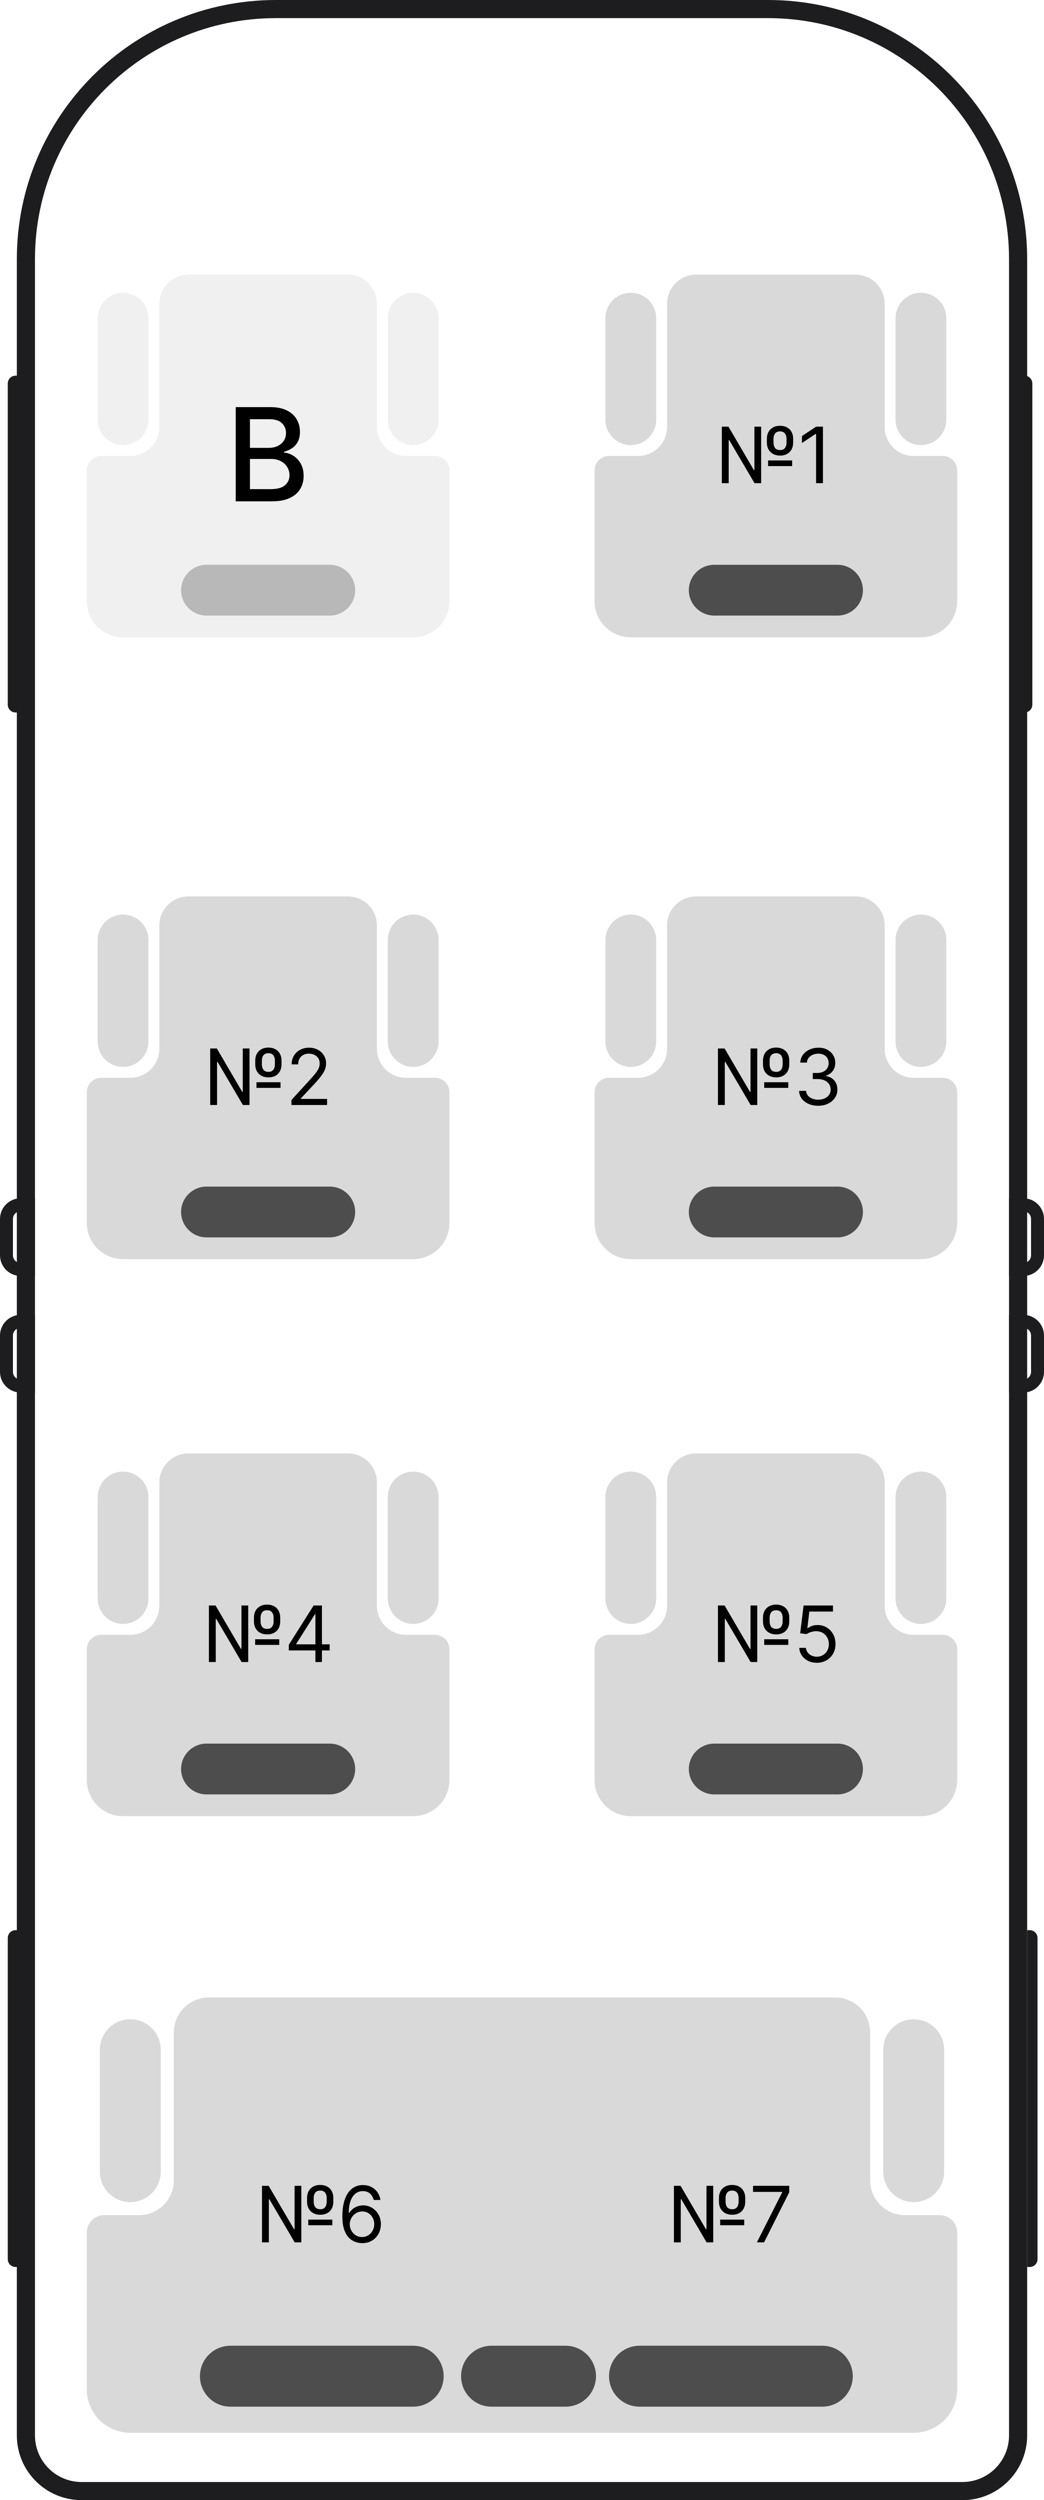 <?xml version="1.0" encoding="UTF-8"?> <svg xmlns="http://www.w3.org/2000/svg" width="806" height="1930" viewBox="0 0 806 1930" fill="none"> <path d="M213 7H593C699.591 7 786 93.409 786 200V1880C786 1903.75 766.748 1923 743 1923H63C39.252 1923 20 1903.75 20 1880V200C20 93.409 106.409 7 213 7Z" stroke="#1D1D1F" stroke-width="14"></path> <path d="M16 930H22V980H16C9.925 980 5 975.075 5 969V941C5 934.925 9.925 930 16 930Z" stroke="#1D1D1F" stroke-width="10"></path> <path d="M16 1020H22V1070H16C9.925 1070 5 1065.08 5 1059V1031C5 1024.92 9.925 1020 16 1020Z" stroke="#1D1D1F" stroke-width="10"></path> <path d="M790 980H784V930H790C796.075 930 801 934.925 801 941V969C801 975.075 796.075 980 790 980Z" stroke="#1D1D1F" stroke-width="10"></path> <path d="M790 1070H784V1020H790C796.075 1020 801 1024.92 801 1031V1059C801 1065.08 796.075 1070 790 1070Z" stroke="#1D1D1F" stroke-width="10"></path> <path d="M6 1496C6 1492.69 8.686 1490 12 1490H14V1750H12C8.686 1750 6 1747.31 6 1744V1496Z" fill="#1D1D1F"></path> <path d="M801 1744C801 1747.31 798.314 1750 795 1750H793V1490H795C798.314 1490 801 1492.69 801 1496V1744Z" fill="#1D1D1F"></path> <path d="M797 544C797 547.314 794.314 550 791 550H789V290H791C794.314 290 797 292.686 797 296V544Z" fill="#1D1D1F"></path> <path d="M6 296C6 292.686 8.686 290 12 290H14V550H12C8.686 550 6 547.314 6 544V296Z" fill="#1D1D1F"></path> <g clip-path="url(#clip0_6_82)"> <path d="M100.6 832C112.971 832 123 821.971 123 809.6V714.4C123 702.029 133.029 692 145.4 692H268.6C280.971 692 291 702.029 291 714.4V809.6C291 821.971 301.029 832 313.4 832H335.8C341.985 832 347 837.015 347 843.2V944C347 959.464 334.464 972 319 972H95C79.536 972 67 959.464 67 944V843.2C67 837.015 72.014 832 78.2 832H100.6Z" fill="#D9D9D9"></path> <path d="M114.6 725.6C114.6 714.775 105.825 706 95 706C84.175 706 75.4 714.775 75.4 725.6V804C75.4 814.825 84.175 823.6 95 823.6C105.825 823.6 114.6 814.825 114.6 804V725.6Z" fill="#D9D9D9"></path> <path d="M338.6 725.6C338.6 714.775 329.825 706 319 706C308.175 706 299.4 714.775 299.4 725.6V804C299.4 814.825 308.175 823.6 319 823.6C329.825 823.6 338.6 814.825 338.6 804V725.6Z" fill="#D9D9D9"></path> <path d="M159.4 916C148.575 916 139.8 924.775 139.8 935.6C139.8 946.425 148.575 955.2 159.4 955.2H254.6C265.425 955.2 274.2 946.425 274.2 935.6C274.2 924.775 265.425 916 254.6 916H159.4Z" fill="#4D4D4D"></path> </g> <path d="M162.284 853V809.364H167.398L187 842.858H187.426V809.364H192.625V853H187.511L167.994 819.761H167.568V853H162.284ZM197.994 839.79V835.443H216.574V839.79H197.994ZM207.284 831.693C205.182 831.693 203.364 831.274 201.83 830.436C200.31 829.598 199.131 828.426 198.293 826.92C197.469 825.415 197.057 823.653 197.057 821.636V818.739C197.057 816.722 197.469 814.96 198.293 813.455C199.116 811.949 200.288 810.777 201.808 809.939C203.328 809.101 205.125 808.682 207.199 808.682C209.301 808.682 211.105 809.101 212.611 809.939C214.131 810.777 215.295 811.949 216.105 813.455C216.929 814.96 217.341 816.722 217.341 818.739V821.636C217.341 823.653 216.936 825.415 216.126 826.92C215.317 828.426 214.159 829.598 212.653 830.436C211.148 831.274 209.358 831.693 207.284 831.693ZM207.284 827.432C208.946 827.432 210.182 826.906 210.991 825.855C211.815 824.79 212.227 823.384 212.227 821.636V818.739C212.227 817.034 211.815 815.656 210.991 814.605C210.168 813.554 208.903 813.028 207.199 813.028C205.494 813.028 204.23 813.554 203.406 814.605C202.582 815.656 202.17 817.034 202.17 818.739V821.636C202.17 823.384 202.582 824.79 203.406 825.855C204.244 826.906 205.537 827.432 207.284 827.432ZM224.99 853V849.165L239.394 833.398C241.084 831.551 242.476 829.946 243.57 828.582C244.664 827.205 245.473 825.912 245.999 824.705C246.539 823.483 246.809 822.205 246.809 820.869C246.809 819.335 246.439 818.007 245.701 816.885C244.976 815.763 243.982 814.896 242.718 814.286C241.454 813.675 240.033 813.369 238.456 813.369C236.78 813.369 235.317 813.717 234.067 814.413C232.831 815.095 231.873 816.054 231.191 817.29C230.523 818.526 230.189 819.974 230.189 821.636H225.161C225.161 819.08 225.75 816.835 226.929 814.903C228.108 812.972 229.713 811.466 231.745 810.386C233.79 809.307 236.084 808.767 238.627 808.767C241.184 808.767 243.449 809.307 245.424 810.386C247.398 811.466 248.946 812.922 250.069 814.754C251.191 816.587 251.752 818.625 251.752 820.869C251.752 822.474 251.461 824.044 250.878 825.578C250.31 827.098 249.316 828.795 247.895 830.67C246.489 832.531 244.536 834.804 242.036 837.489L232.235 847.972V848.312H252.519V853H224.99Z" fill="black"></path> <g clip-path="url(#clip1_6_82)"> <path d="M492.6 832C504.971 832 515 821.971 515 809.6V714.4C515 702.029 525.029 692 537.4 692H660.6C672.971 692 683 702.029 683 714.4V809.6C683 821.971 693.029 832 705.4 832H727.8C733.985 832 739 837.015 739 843.2V944C739 959.464 726.464 972 711 972H487C471.536 972 459 959.464 459 944V843.2C459 837.015 464.014 832 470.2 832H492.6Z" fill="#D9D9D9"></path> <path d="M506.6 725.6C506.6 714.775 497.825 706 487 706C476.175 706 467.4 714.775 467.4 725.6V804C467.4 814.825 476.175 823.6 487 823.6C497.825 823.6 506.6 814.825 506.6 804V725.6Z" fill="#D9D9D9"></path> <path d="M730.6 725.6C730.6 714.775 721.825 706 711 706C700.175 706 691.4 714.775 691.4 725.6V804C691.4 814.825 700.175 823.6 711 823.6C721.825 823.6 730.6 814.825 730.6 804V725.6Z" fill="#D9D9D9"></path> <path d="M551.4 916C540.575 916 531.8 924.775 531.8 935.6C531.8 946.425 540.575 955.2 551.4 955.2H646.6C657.425 955.2 666.2 946.425 666.2 935.6C666.2 924.775 657.425 916 646.6 916H551.4Z" fill="#4D4D4D"></path> </g> <path d="M554.284 853V809.364H559.398L579 842.858H579.426V809.364H584.625V853H579.511L559.994 819.761H559.568V853H554.284ZM589.994 839.79V835.443H608.574V839.79H589.994ZM599.284 831.693C597.182 831.693 595.364 831.274 593.83 830.436C592.31 829.598 591.131 828.426 590.293 826.92C589.469 825.415 589.057 823.653 589.057 821.636V818.739C589.057 816.722 589.469 814.96 590.293 813.455C591.116 811.949 592.288 810.777 593.808 809.939C595.328 809.101 597.125 808.682 599.199 808.682C601.301 808.682 603.105 809.101 604.611 809.939C606.131 810.777 607.295 811.949 608.105 813.455C608.929 814.96 609.341 816.722 609.341 818.739V821.636C609.341 823.653 608.936 825.415 608.126 826.92C607.317 828.426 606.159 829.598 604.653 830.436C603.148 831.274 601.358 831.693 599.284 831.693ZM599.284 827.432C600.946 827.432 602.182 826.906 602.991 825.855C603.815 824.79 604.227 823.384 604.227 821.636V818.739C604.227 817.034 603.815 815.656 602.991 814.605C602.168 813.554 600.903 813.028 599.199 813.028C597.494 813.028 596.23 813.554 595.406 814.605C594.582 815.656 594.17 817.034 594.17 818.739V821.636C594.17 823.384 594.582 824.79 595.406 825.855C596.244 826.906 597.537 827.432 599.284 827.432ZM631.735 853.597C628.922 853.597 626.415 853.114 624.213 852.148C622.026 851.182 620.286 849.839 618.993 848.121C617.715 846.388 617.019 844.378 616.905 842.091H622.275C622.388 843.497 622.871 844.712 623.723 845.734C624.576 846.743 625.691 847.524 627.069 848.078C628.446 848.632 629.973 848.909 631.65 848.909C633.525 848.909 635.187 848.582 636.635 847.929C638.084 847.276 639.221 846.366 640.044 845.202C640.868 844.037 641.28 842.688 641.28 841.153C641.28 839.548 640.883 838.135 640.087 836.913C639.292 835.678 638.127 834.712 636.593 834.016C635.059 833.32 633.184 832.972 630.968 832.972H627.473V828.284H630.968C632.701 828.284 634.221 827.972 635.527 827.347C636.848 826.722 637.878 825.841 638.617 824.705C639.37 823.568 639.746 822.233 639.746 820.699C639.746 819.222 639.419 817.936 638.766 816.842C638.113 815.749 637.189 814.896 635.996 814.286C634.817 813.675 633.425 813.369 631.82 813.369C630.314 813.369 628.894 813.646 627.559 814.2C626.238 814.74 625.158 815.528 624.32 816.565C623.482 817.588 623.027 818.824 622.956 820.273H617.843C617.928 817.986 618.617 815.983 619.91 814.264C621.202 812.531 622.892 811.182 624.981 810.216C627.083 809.25 629.391 808.767 631.905 808.767C634.604 808.767 636.919 809.314 638.851 810.408C640.783 811.487 642.267 812.915 643.304 814.69C644.341 816.466 644.86 818.384 644.86 820.443C644.86 822.901 644.213 824.996 642.921 826.729C641.642 828.462 639.902 829.662 637.701 830.33V830.67C640.456 831.125 642.608 832.297 644.157 834.186C645.705 836.061 646.479 838.384 646.479 841.153C646.479 843.526 645.833 845.656 644.54 847.545C643.262 849.42 641.515 850.898 639.299 851.977C637.083 853.057 634.562 853.597 631.735 853.597Z" fill="black"></path> <g opacity="0.4" clip-path="url(#clip2_6_82)"> <path d="M100.6 352C112.971 352 123 341.971 123 329.6V234.4C123 222.029 133.029 212 145.4 212H268.6C280.971 212 291 222.029 291 234.4V329.6C291 341.971 301.029 352 313.4 352H335.8C341.985 352 347 357.015 347 363.2V464C347 479.464 334.464 492 319 492H95C79.536 492 67 479.464 67 464V363.2C67 357.015 72.014 352 78.2 352H100.6Z" fill="#D9D9D9"></path> <path d="M114.6 245.6C114.6 234.775 105.825 226 95 226C84.175 226 75.4 234.775 75.4 245.6V324C75.4 334.825 84.175 343.6 95 343.6C105.825 343.6 114.6 334.825 114.6 324V245.6Z" fill="#D9D9D9"></path> <path d="M338.6 245.6C338.6 234.775 329.825 226 319 226C308.175 226 299.4 234.775 299.4 245.6V324C299.4 334.825 308.175 343.6 319 343.6C329.825 343.6 338.6 334.825 338.6 324V245.6Z" fill="#D9D9D9"></path> <path d="M159.4 436C148.575 436 139.8 444.775 139.8 455.6C139.8 466.425 148.575 475.2 159.4 475.2H254.6C265.425 475.2 274.2 466.425 274.2 455.6C274.2 444.775 265.425 436 254.6 436H159.4Z" fill="#4D4D4D"></path> </g> <path d="M181.99 387V314.273H208.624C213.785 314.273 218.058 315.125 221.443 316.83C224.829 318.51 227.362 320.795 229.043 323.683C230.723 326.548 231.564 329.779 231.564 333.378C231.564 336.408 231.008 338.965 229.895 341.048C228.782 343.108 227.291 344.765 225.42 346.02C223.574 347.251 221.538 348.151 219.312 348.719V349.429C221.727 349.547 224.083 350.329 226.379 351.773C228.699 353.193 230.617 355.217 232.132 357.845C233.647 360.473 234.405 363.669 234.405 367.433C234.405 371.15 233.529 374.488 231.777 377.447C230.049 380.383 227.374 382.715 223.751 384.443C220.129 386.148 215.501 387 209.866 387H181.99ZM192.963 377.589H208.801C214.057 377.589 217.821 376.571 220.094 374.536C222.366 372.5 223.503 369.955 223.503 366.901C223.503 364.604 222.923 362.497 221.763 360.58C220.603 358.662 218.946 357.135 216.791 355.999C214.661 354.862 212.127 354.294 209.192 354.294H192.963V377.589ZM192.963 345.736H207.665C210.127 345.736 212.34 345.262 214.305 344.315C216.294 343.368 217.868 342.043 219.028 340.338C220.212 338.61 220.804 336.574 220.804 334.23C220.804 331.223 219.75 328.702 217.643 326.666C215.536 324.63 212.305 323.612 207.949 323.612H192.963V345.736Z" fill="black"></path> <g clip-path="url(#clip3_6_82)"> <path d="M492.6 352C504.971 352 515 341.971 515 329.6V234.4C515 222.029 525.029 212 537.4 212H660.6C672.971 212 683 222.029 683 234.4V329.6C683 341.971 693.029 352 705.4 352H727.8C733.985 352 739 357.015 739 363.2V464C739 479.464 726.464 492 711 492H487C471.536 492 459 479.464 459 464V363.2C459 357.015 464.014 352 470.2 352H492.6Z" fill="#D9D9D9"></path> <path d="M506.6 245.6C506.6 234.775 497.825 226 487 226C476.175 226 467.4 234.775 467.4 245.6V324C467.4 334.825 476.175 343.6 487 343.6C497.825 343.6 506.6 334.825 506.6 324V245.6Z" fill="#D9D9D9"></path> <path d="M730.6 245.6C730.6 234.775 721.825 226 711 226C700.175 226 691.4 234.775 691.4 245.6V324C691.4 334.825 700.175 343.6 711 343.6C721.825 343.6 730.6 334.825 730.6 324V245.6Z" fill="#D9D9D9"></path> <path d="M551.4 436C540.575 436 531.8 444.775 531.8 455.6C531.8 466.425 540.575 475.2 551.4 475.2H646.6C657.425 475.2 666.2 466.425 666.2 455.6C666.2 444.775 657.425 436 646.6 436H551.4Z" fill="#4D4D4D"></path> </g> <path d="M557.284 373V329.364H562.398L582 362.858H582.426V329.364H587.625V373H582.511L562.994 339.761H562.568V373H557.284ZM592.994 359.79V355.443H611.574V359.79H592.994ZM602.284 351.693C600.182 351.693 598.364 351.274 596.83 350.436C595.31 349.598 594.131 348.426 593.293 346.92C592.469 345.415 592.057 343.653 592.057 341.636V338.739C592.057 336.722 592.469 334.96 593.293 333.455C594.116 331.949 595.288 330.777 596.808 329.939C598.328 329.101 600.125 328.682 602.199 328.682C604.301 328.682 606.105 329.101 607.611 329.939C609.131 330.777 610.295 331.949 611.105 333.455C611.929 334.96 612.341 336.722 612.341 338.739V341.636C612.341 343.653 611.936 345.415 611.126 346.92C610.317 348.426 609.159 349.598 607.653 350.436C606.148 351.274 604.358 351.693 602.284 351.693ZM602.284 347.432C603.946 347.432 605.182 346.906 605.991 345.855C606.815 344.79 607.227 343.384 607.227 341.636V338.739C607.227 337.034 606.815 335.656 605.991 334.605C605.168 333.554 603.903 333.028 602.199 333.028C600.494 333.028 599.23 333.554 598.406 334.605C597.582 335.656 597.17 337.034 597.17 338.739V341.636C597.17 343.384 597.582 344.79 598.406 345.855C599.244 346.906 600.537 347.432 602.284 347.432ZM635.331 329.364V373H630.047V334.903H629.792L619.138 341.977V336.608L630.047 329.364H635.331Z" fill="black"></path> <g clip-path="url(#clip4_6_82)"> <path d="M492.6 1262C504.971 1262 515 1251.97 515 1239.6V1144.4C515 1132.03 525.029 1122 537.4 1122H660.6C672.971 1122 683 1132.03 683 1144.4V1239.6C683 1251.97 693.029 1262 705.4 1262H727.8C733.985 1262 739 1267.01 739 1273.2V1374C739 1389.46 726.464 1402 711 1402H487C471.536 1402 459 1389.46 459 1374V1273.2C459 1267.01 464.014 1262 470.2 1262H492.6Z" fill="#D9D9D9"></path> <path d="M506.6 1155.6C506.6 1144.78 497.825 1136 487 1136C476.175 1136 467.4 1144.78 467.4 1155.6V1234C467.4 1244.82 476.175 1253.6 487 1253.6C497.825 1253.6 506.6 1244.82 506.6 1234V1155.6Z" fill="#D9D9D9"></path> <path d="M730.6 1155.6C730.6 1144.78 721.825 1136 711 1136C700.175 1136 691.4 1144.78 691.4 1155.6V1234C691.4 1244.82 700.175 1253.6 711 1253.6C721.825 1253.6 730.6 1244.82 730.6 1234V1155.6Z" fill="#D9D9D9"></path> <path d="M551.4 1346C540.575 1346 531.8 1354.78 531.8 1365.6C531.8 1376.42 540.575 1385.2 551.4 1385.2H646.6C657.425 1385.2 666.2 1376.42 666.2 1365.6C666.2 1354.78 657.425 1346 646.6 1346H551.4Z" fill="#4D4D4D"></path> </g> <path d="M554.284 1283V1239.36H559.398L579 1272.86H579.426V1239.36H584.625V1283H579.511L559.994 1249.76H559.568V1283H554.284ZM589.994 1269.79V1265.44H608.574V1269.79H589.994ZM599.284 1261.69C597.182 1261.69 595.364 1261.27 593.83 1260.44C592.31 1259.6 591.131 1258.43 590.293 1256.92C589.469 1255.41 589.057 1253.65 589.057 1251.64V1248.74C589.057 1246.72 589.469 1244.96 590.293 1243.45C591.116 1241.95 592.288 1240.78 593.808 1239.94C595.328 1239.1 597.125 1238.68 599.199 1238.68C601.301 1238.68 603.105 1239.1 604.611 1239.94C606.131 1240.78 607.295 1241.95 608.105 1243.45C608.929 1244.96 609.341 1246.72 609.341 1248.74V1251.64C609.341 1253.65 608.936 1255.41 608.126 1256.92C607.317 1258.43 606.159 1259.6 604.653 1260.44C603.148 1261.27 601.358 1261.69 599.284 1261.69ZM599.284 1257.43C600.946 1257.43 602.182 1256.91 602.991 1255.86C603.815 1254.79 604.227 1253.38 604.227 1251.64V1248.74C604.227 1247.03 603.815 1245.66 602.991 1244.61C602.168 1243.55 600.903 1243.03 599.199 1243.03C597.494 1243.03 596.23 1243.55 595.406 1244.61C594.582 1245.66 594.17 1247.03 594.17 1248.74V1251.64C594.17 1253.38 594.582 1254.79 595.406 1255.86C596.244 1256.91 597.537 1257.43 599.284 1257.43ZM630.627 1283.6C628.127 1283.6 625.875 1283.1 623.873 1282.11C621.87 1281.11 620.265 1279.75 619.057 1278.01C617.85 1276.28 617.189 1274.31 617.076 1272.09H622.189C622.388 1274.07 623.283 1275.7 624.874 1276.99C626.479 1278.27 628.397 1278.91 630.627 1278.91C632.417 1278.91 634.008 1278.49 635.4 1277.65C636.806 1276.81 637.907 1275.66 638.702 1274.2C639.512 1272.72 639.917 1271.05 639.917 1269.19C639.917 1267.29 639.498 1265.59 638.66 1264.1C637.836 1262.6 636.699 1261.41 635.25 1260.54C633.802 1259.68 632.147 1259.24 630.286 1259.22C628.951 1259.21 627.58 1259.41 626.174 1259.84C624.767 1260.25 623.61 1260.78 622.701 1261.44L617.758 1260.84L620.4 1239.36H643.07V1244.05H624.831L623.297 1256.92H623.553C624.448 1256.21 625.57 1255.62 626.919 1255.15C628.269 1254.68 629.675 1254.45 631.138 1254.45C633.809 1254.45 636.188 1255.09 638.276 1256.37C640.378 1257.63 642.026 1259.36 643.219 1261.57C644.427 1263.77 645.03 1266.28 645.03 1269.11C645.03 1271.89 644.405 1274.38 643.155 1276.57C641.919 1278.74 640.215 1280.46 638.042 1281.72C635.868 1282.97 633.397 1283.6 630.627 1283.6Z" fill="black"></path> <g clip-path="url(#clip5_6_82)"> <path d="M100.6 1262C112.971 1262 123 1251.97 123 1239.6V1144.4C123 1132.03 133.029 1122 145.4 1122H268.6C280.971 1122 291 1132.03 291 1144.4V1239.6C291 1251.97 301.029 1262 313.4 1262H335.8C341.985 1262 347 1267.01 347 1273.2V1374C347 1389.46 334.464 1402 319 1402H95C79.536 1402 67 1389.46 67 1374V1273.2C67 1267.01 72.014 1262 78.2 1262H100.6Z" fill="#D9D9D9"></path> <path d="M114.6 1155.6C114.6 1144.78 105.825 1136 95 1136C84.175 1136 75.4 1144.78 75.4 1155.6V1234C75.4 1244.82 84.175 1253.6 95 1253.6C105.825 1253.6 114.6 1244.82 114.6 1234V1155.6Z" fill="#D9D9D9"></path> <path d="M338.6 1155.6C338.6 1144.78 329.825 1136 319 1136C308.175 1136 299.4 1144.78 299.4 1155.6V1234C299.4 1244.82 308.175 1253.6 319 1253.6C329.825 1253.6 338.6 1244.82 338.6 1234V1155.6Z" fill="#D9D9D9"></path> <path d="M159.4 1346C148.575 1346 139.8 1354.78 139.8 1365.6C139.8 1376.42 148.575 1385.2 159.4 1385.2H254.6C265.425 1385.2 274.2 1376.42 274.2 1365.6C274.2 1354.78 265.425 1346 254.6 1346H159.4Z" fill="#4D4D4D"></path> </g> <path d="M161.284 1283V1239.36H166.398L186 1272.86H186.426V1239.36H191.625V1283H186.511L166.994 1249.76H166.568V1283H161.284ZM196.994 1269.79V1265.44H215.574V1269.79H196.994ZM206.284 1261.69C204.182 1261.69 202.364 1261.27 200.83 1260.44C199.31 1259.6 198.131 1258.43 197.293 1256.92C196.469 1255.41 196.057 1253.65 196.057 1251.64V1248.74C196.057 1246.72 196.469 1244.96 197.293 1243.45C198.116 1241.95 199.288 1240.78 200.808 1239.94C202.328 1239.1 204.125 1238.68 206.199 1238.68C208.301 1238.68 210.105 1239.1 211.611 1239.94C213.131 1240.78 214.295 1241.95 215.105 1243.45C215.929 1244.96 216.341 1246.72 216.341 1248.74V1251.64C216.341 1253.65 215.936 1255.41 215.126 1256.92C214.317 1258.43 213.159 1259.6 211.653 1260.44C210.148 1261.27 208.358 1261.69 206.284 1261.69ZM206.284 1257.43C207.946 1257.43 209.182 1256.91 209.991 1255.86C210.815 1254.79 211.227 1253.38 211.227 1251.64V1248.74C211.227 1247.03 210.815 1245.66 209.991 1244.61C209.168 1243.55 207.903 1243.03 206.199 1243.03C204.494 1243.03 203.23 1243.55 202.406 1244.61C201.582 1245.66 201.17 1247.03 201.17 1248.74V1251.64C201.17 1253.38 201.582 1254.79 202.406 1255.86C203.244 1256.91 204.537 1257.43 206.284 1257.43ZM222.968 1274.05V1269.7L242.144 1239.36H245.297V1246.1H243.167L228.678 1269.02V1269.36H254.502V1274.05H222.968ZM243.508 1283V1272.73V1270.71V1239.36H248.536V1283H243.508Z" fill="black"></path> <g clip-path="url(#clip6_6_82)"> <path d="M107.32 1710C122.165 1710 134.2 1697.97 134.2 1683.12V1568.88C134.2 1554.03 146.235 1542 161.08 1542H644.92C659.764 1542 671.8 1554.03 671.8 1568.88V1683.12C671.8 1697.97 683.835 1710 698.68 1710H725.56C732.982 1710 739 1716.02 739 1723.44V1844.4C739 1862.96 723.957 1878 705.4 1878H100.6C82.043 1878 67 1862.96 67 1844.4V1723.44C67 1716.02 73.017 1710 80.44 1710H107.32Z" fill="#D9D9D9"></path> <path d="M124.12 1582.32C124.12 1569.33 113.59 1558.8 100.6 1558.8C87.61 1558.8 77.08 1569.33 77.08 1582.32V1676.4C77.08 1689.39 87.61 1699.92 100.6 1699.92C113.59 1699.92 124.12 1689.39 124.12 1676.4V1582.32Z" fill="#D9D9D9"></path> <path d="M728.92 1582.32C728.92 1569.33 718.39 1558.8 705.4 1558.8C692.41 1558.8 681.88 1569.33 681.88 1582.32V1676.4C681.88 1689.39 692.41 1699.92 705.4 1699.92C718.39 1699.92 728.92 1689.39 728.92 1676.4V1582.32Z" fill="#D9D9D9"></path> <path d="M177.88 1810.8C164.89 1810.8 154.36 1821.33 154.36 1834.32C154.36 1847.31 164.89 1857.84 177.88 1857.84H319C331.99 1857.84 342.52 1847.31 342.52 1834.32C342.52 1821.33 331.99 1810.8 319 1810.8H177.88Z" fill="#4D4D4D"></path> <path d="M379.48 1810.8C366.49 1810.8 355.96 1821.33 355.96 1834.32C355.96 1847.31 366.49 1857.84 379.48 1857.84H436.6C449.59 1857.84 460.12 1847.31 460.12 1834.32C460.12 1821.33 449.59 1810.8 436.6 1810.8H379.48Z" fill="#4D4D4D"></path> <path d="M493.72 1810.8C480.73 1810.8 470.2 1821.33 470.2 1834.32C470.2 1847.31 480.73 1857.84 493.72 1857.84H634.84C647.83 1857.84 658.36 1847.31 658.36 1834.32C658.36 1821.33 647.83 1810.8 634.84 1810.8H493.72Z" fill="#4D4D4D"></path> </g> <path d="M202.284 1731V1687.36H207.398L227 1720.86H227.426V1687.36H232.625V1731H227.511L207.994 1697.76H207.568V1731H202.284ZM237.994 1717.79V1713.44H256.574V1717.79H237.994ZM247.284 1709.69C245.182 1709.69 243.364 1709.27 241.83 1708.44C240.31 1707.6 239.131 1706.43 238.293 1704.92C237.469 1703.41 237.057 1701.65 237.057 1699.64V1696.74C237.057 1694.72 237.469 1692.96 238.293 1691.45C239.116 1689.95 240.288 1688.78 241.808 1687.94C243.328 1687.1 245.125 1686.68 247.199 1686.68C249.301 1686.68 251.105 1687.1 252.611 1687.94C254.131 1688.78 255.295 1689.95 256.105 1691.45C256.929 1692.96 257.341 1694.72 257.341 1696.74V1699.64C257.341 1701.65 256.936 1703.41 256.126 1704.92C255.317 1706.43 254.159 1707.6 252.653 1708.44C251.148 1709.27 249.358 1709.69 247.284 1709.69ZM247.284 1705.43C248.946 1705.43 250.182 1704.91 250.991 1703.86C251.815 1702.79 252.227 1701.38 252.227 1699.64V1696.74C252.227 1695.03 251.815 1693.66 250.991 1692.61C250.168 1691.55 248.903 1691.03 247.199 1691.03C245.494 1691.03 244.23 1691.55 243.406 1692.61C242.582 1693.66 242.17 1695.03 242.17 1696.74V1699.64C242.17 1701.38 242.582 1702.79 243.406 1703.86C244.244 1704.91 245.537 1705.43 247.284 1705.43ZM279.479 1731.6C277.689 1731.57 275.9 1731.23 274.11 1730.57C272.32 1729.92 270.687 1728.82 269.209 1727.27C267.732 1725.71 266.546 1723.6 265.651 1720.94C264.756 1718.27 264.309 1714.92 264.309 1710.89C264.309 1707.02 264.671 1703.6 265.395 1700.62C266.12 1697.62 267.171 1695.1 268.549 1693.05C269.927 1690.99 271.588 1689.43 273.535 1688.37C275.495 1687.3 277.704 1686.77 280.161 1686.77C282.604 1686.77 284.777 1687.26 286.681 1688.24C288.598 1689.2 290.161 1690.55 291.368 1692.29C292.576 1694.02 293.357 1696.01 293.712 1698.27H288.513C288.03 1696.31 287.093 1694.69 285.701 1693.39C284.309 1692.1 282.462 1691.45 280.161 1691.45C276.78 1691.45 274.117 1692.92 272.171 1695.87C270.239 1698.81 269.266 1702.93 269.252 1708.24H269.593C270.388 1707.04 271.333 1706.01 272.427 1705.15C273.535 1704.29 274.756 1703.62 276.091 1703.15C277.427 1702.68 278.84 1702.45 280.331 1702.45C282.831 1702.45 285.118 1703.07 287.192 1704.32C289.266 1705.56 290.928 1707.27 292.178 1709.46C293.428 1711.63 294.053 1714.12 294.053 1716.94C294.053 1719.64 293.449 1722.11 292.242 1724.35C291.035 1726.58 289.337 1728.36 287.15 1729.68C284.976 1730.99 282.419 1731.62 279.479 1731.6ZM279.479 1726.91C281.269 1726.91 282.874 1726.46 284.294 1725.57C285.729 1724.67 286.858 1723.47 287.682 1721.97C288.52 1720.46 288.939 1718.78 288.939 1716.94C288.939 1715.13 288.535 1713.49 287.725 1712.02C286.929 1710.52 285.829 1709.34 284.422 1708.46C283.03 1707.58 281.439 1707.14 279.65 1707.14C278.3 1707.14 277.043 1707.41 275.878 1707.95C274.713 1708.47 273.691 1709.2 272.81 1710.12C271.944 1711.04 271.262 1712.1 270.765 1713.29C270.267 1714.47 270.019 1715.72 270.019 1717.02C270.019 1718.76 270.424 1720.37 271.233 1721.88C272.057 1723.39 273.179 1724.6 274.6 1725.52C276.035 1726.45 277.661 1726.91 279.479 1726.91Z" fill="black"></path> <path d="M520.284 1731V1687.36H525.398L545 1720.86H545.426V1687.36H550.625V1731H545.511L525.994 1697.76H525.568V1731H520.284ZM555.994 1717.79V1713.44H574.574V1717.79H555.994ZM565.284 1709.69C563.182 1709.69 561.364 1709.27 559.83 1708.44C558.31 1707.6 557.131 1706.43 556.293 1704.92C555.469 1703.41 555.057 1701.65 555.057 1699.64V1696.74C555.057 1694.72 555.469 1692.96 556.293 1691.45C557.116 1689.95 558.288 1688.78 559.808 1687.94C561.328 1687.1 563.125 1686.68 565.199 1686.68C567.301 1686.68 569.105 1687.1 570.611 1687.94C572.131 1688.78 573.295 1689.95 574.105 1691.45C574.929 1692.96 575.341 1694.72 575.341 1696.74V1699.64C575.341 1701.65 574.936 1703.41 574.126 1704.92C573.317 1706.43 572.159 1707.6 570.653 1708.44C569.148 1709.27 567.358 1709.69 565.284 1709.69ZM565.284 1705.43C566.946 1705.43 568.182 1704.91 568.991 1703.86C569.815 1702.79 570.227 1701.38 570.227 1699.64V1696.74C570.227 1695.03 569.815 1693.66 568.991 1692.61C568.168 1691.55 566.903 1691.03 565.199 1691.03C563.494 1691.03 562.23 1691.55 561.406 1692.61C560.582 1693.66 560.17 1695.03 560.17 1696.74V1699.64C560.17 1701.38 560.582 1702.79 561.406 1703.86C562.244 1704.91 563.537 1705.43 565.284 1705.43ZM584.354 1731L603.871 1692.39V1692.05H581.371V1687.36H609.326V1692.31L589.894 1731H584.354Z" fill="black"></path> <defs> <clipPath id="clip0_6_82"> <rect width="280" height="280" fill="white" transform="translate(67 692)"></rect> </clipPath> <clipPath id="clip1_6_82"> <rect width="280" height="280" fill="white" transform="translate(459 692)"></rect> </clipPath> <clipPath id="clip2_6_82"> <rect width="280" height="280" fill="white" transform="translate(67 212)"></rect> </clipPath> <clipPath id="clip3_6_82"> <rect width="280" height="280" fill="white" transform="translate(459 212)"></rect> </clipPath> <clipPath id="clip4_6_82"> <rect width="280" height="280" fill="white" transform="translate(459 1122)"></rect> </clipPath> <clipPath id="clip5_6_82"> <rect width="280" height="280" fill="white" transform="translate(67 1122)"></rect> </clipPath> <clipPath id="clip6_6_82"> <rect width="672" height="336" fill="white" transform="translate(67 1542)"></rect> </clipPath> </defs> </svg> 